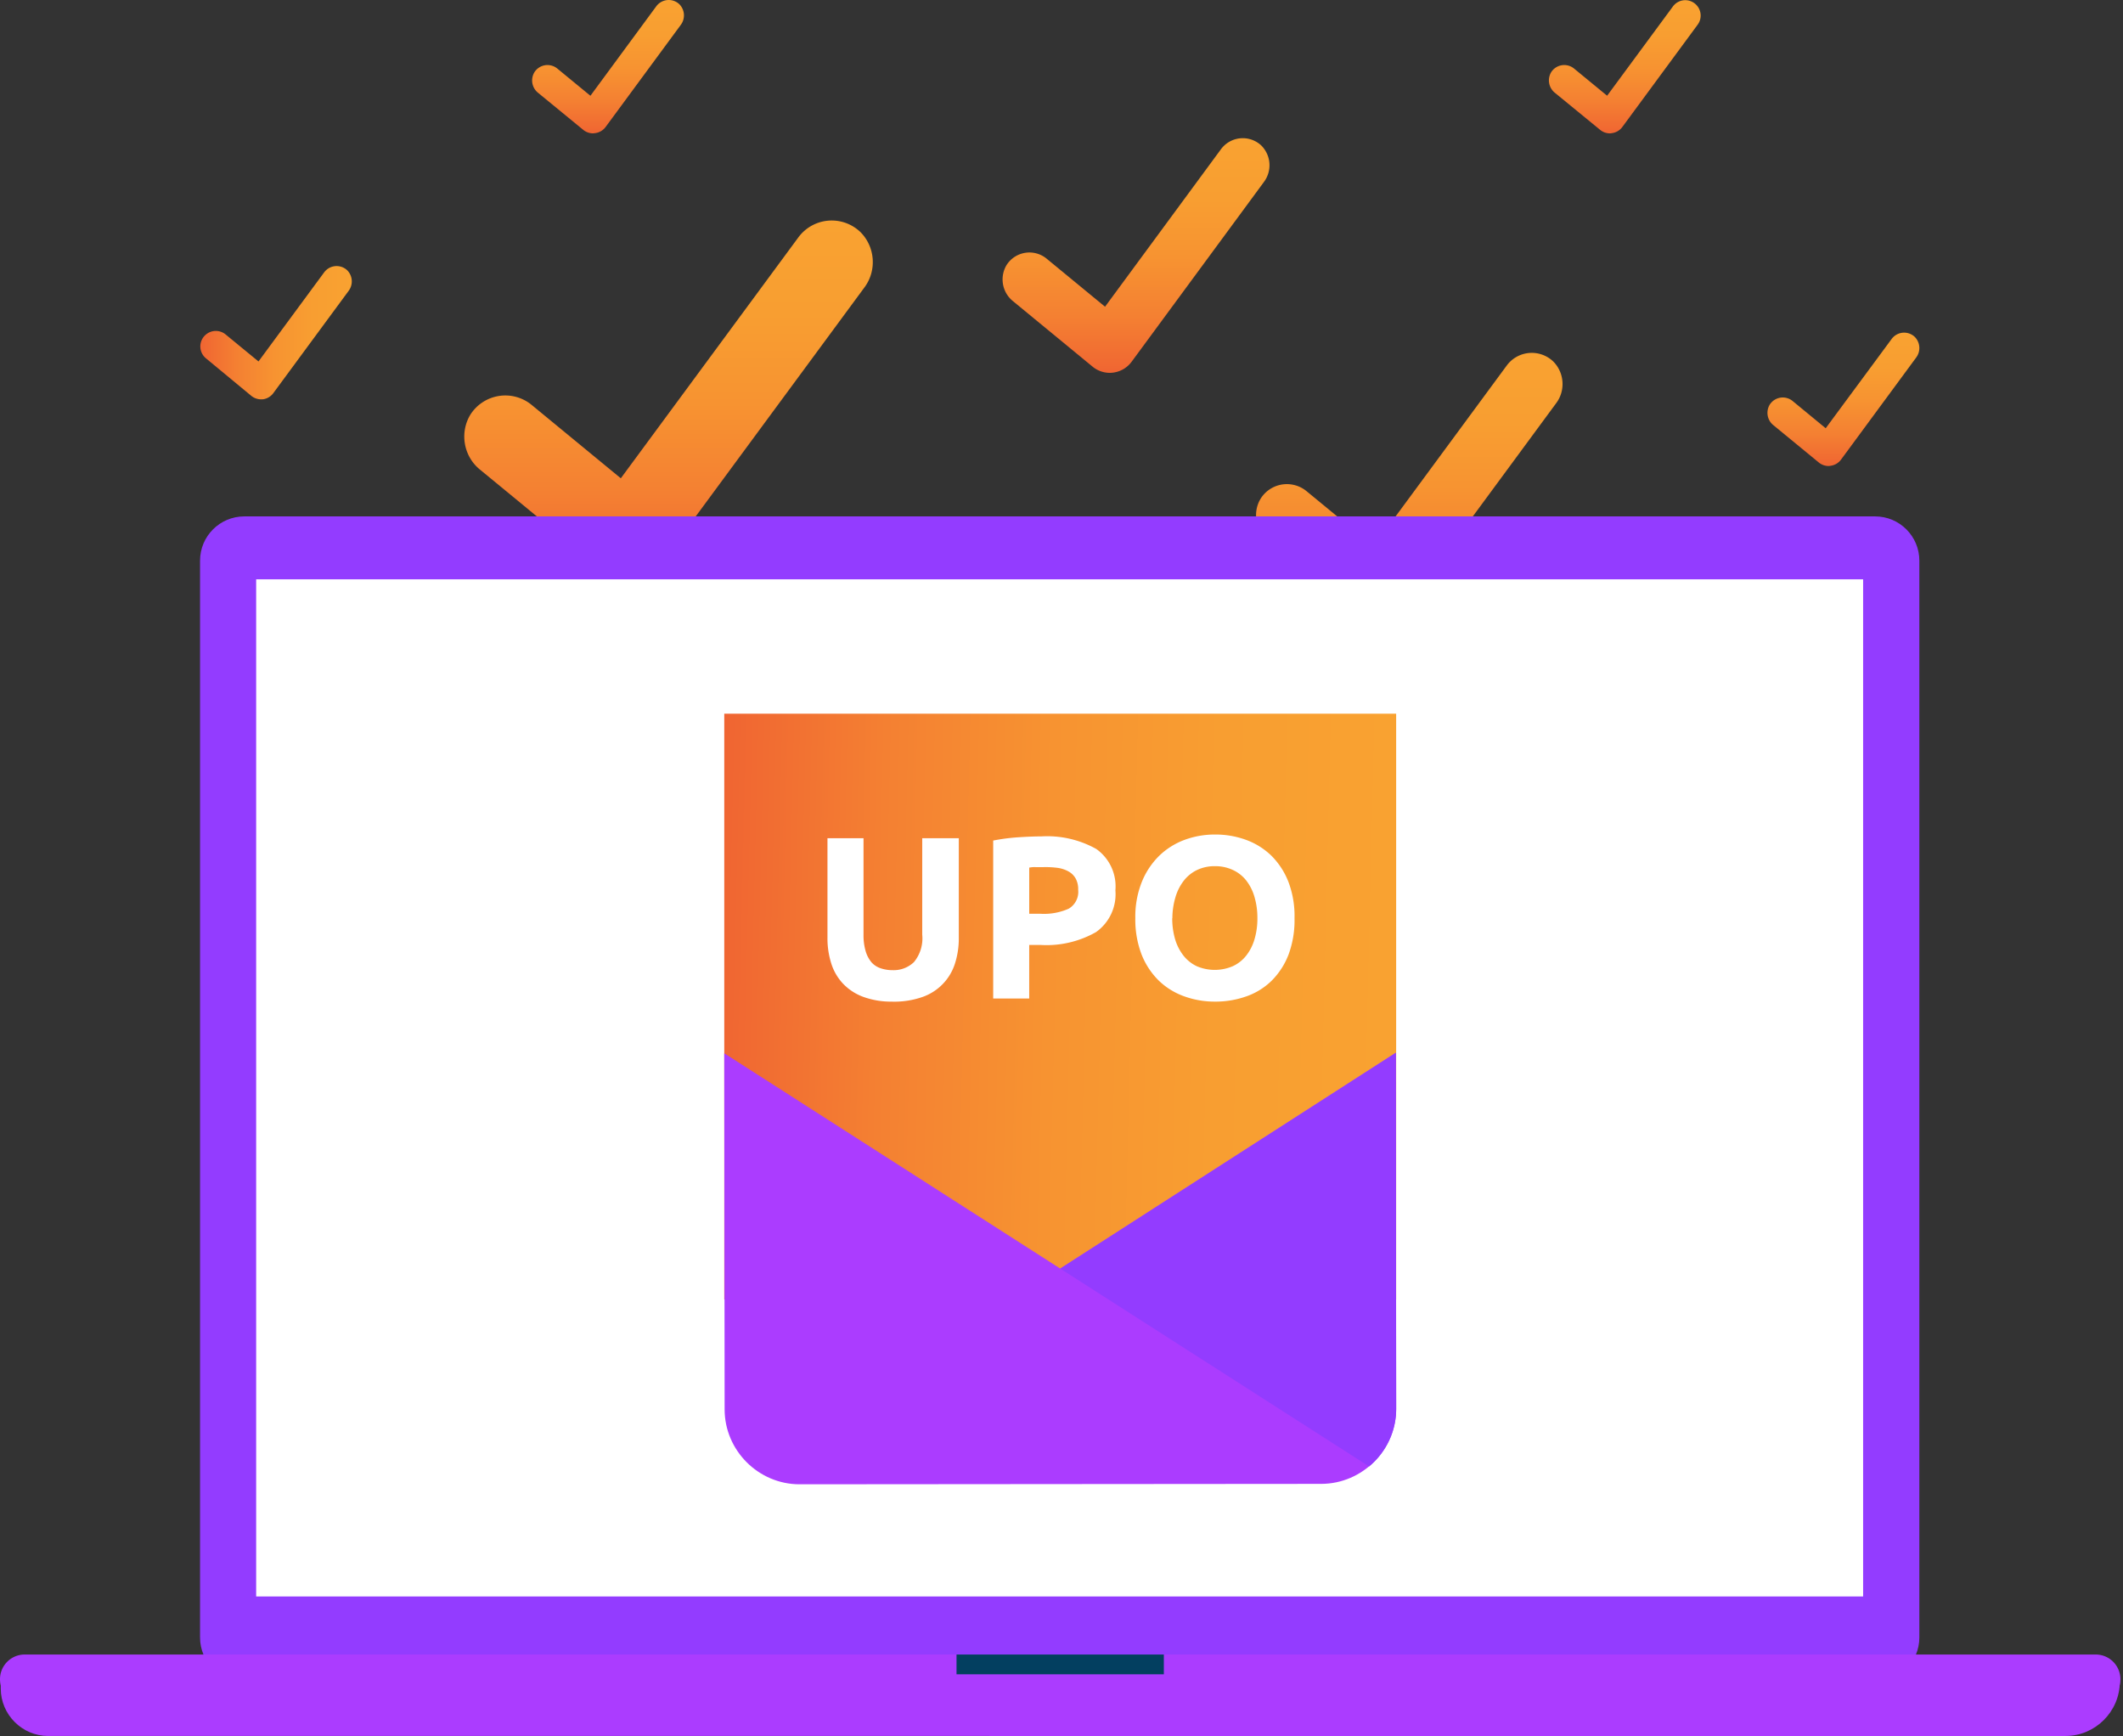 <svg viewBox="0 0 450 368" xmlns="http://www.w3.org/2000/svg" fill-rule="evenodd" clip-rule="evenodd" stroke-linejoin="round" stroke-miterlimit="2"><rect x="0" y="0" width="450" height="368" fill="#333333" stroke="none"/><path d="M235.244 79.02a5.747 5.747 0 01-3.641-1.3l-16.875-13.884a5.915 5.915 0 01-1.378-7.653 5.737 5.737 0 018.506-1.356l12.375 10.178 24.575-33.385a5.74 5.74 0 018.55-.775 5.915 5.915 0 01.535 7.741l-28.035 38.087a5.768 5.768 0 01-3.912 2.297 5.126 5.126 0 01-.7.05z" fill="url(#_Linear1)" fill-rule="nonzero"/><path d="M292.344 131.889a6.658 6.658 0 01-4.191-1.494l-19.356-15.937c-2.66-2.096-3.343-5.89-1.581-8.781a6.567 6.567 0 015.558-3.074c1.529 0 3.011.535 4.189 1.511l14.187 11.666 28.228-38.313a6.588 6.588 0 019.834-.878c2.392 2.375 2.661 6.194.625 8.881l-32.187 43.71a6.603 6.603 0 01-4.491 2.634c-.269.044-.542.07-.815.075z" fill="url(#_Linear2)" fill-rule="nonzero"/><path d="M341.241 28.267a3.276 3.276 0 01-2.066-.744l-9.597-7.859a3.369 3.369 0 01-.775-4.375 3.284 3.284 0 014.822-.775l7.028 5.775L354.634 1.32a3.26 3.26 0 012.589-1.281 3.272 3.272 0 013.257 3.256c0 .714-.235 1.408-.668 1.975l-15.937 21.644a3.28 3.28 0 01-2.188 1.3c-.144.031-.29.048-.437.053h-.009z" fill="url(#_Linear3)" fill-rule="nonzero"/><path d="M125.706 28.264a3.277 3.277 0 01-2.078-.744l-9.569-7.847a3.357 3.357 0 01-.775-4.375 3.284 3.284 0 014.838-.775l7.025 5.775 13.972-18.981a3.28 3.28 0 014.875-.425 3.356 3.356 0 01.312 4.375l-15.937 21.644a3.28 3.28 0 01-2.188 1.3l-.475.053z" fill="url(#_Linear4)" fill-rule="nonzero"/><path d="M55.328 84.633a3.28 3.28 0 01-2.066-.744l-9.543-7.894a3.28 3.28 0 01-1.257-2.581 3.294 3.294 0 013.279-3.279c.732 0 1.445.246 2.021.698l7.029 5.772 13.928-18.897a3.28 3.28 0 014.865-.438 3.345 3.345 0 01.313 4.375L57.938 83.311a3.278 3.278 0 01-2.188 1.312l-.422.01z" fill="url(#_Linear5)" fill-rule="nonzero"/><path d="M387.587 98.764a3.276 3.276 0 01-2.065-.744l-9.609-7.893a3.356 3.356 0 01-.788-4.375 3.28 3.28 0 014.831-.775l7.028 5.784 13.994-18.944a3.28 3.28 0 014.875-.425 3.356 3.356 0 01.313 4.375l-15.938 21.644a3.278 3.278 0 01-2.187 1.3c-.149.032-.301.05-.453.053z" fill="url(#_Linear6)" fill-rule="nonzero"/><path d="M133.169 122.78a8.787 8.787 0 01-5.582-1.994L101.794 99.57c-3.512-2.797-4.418-7.817-2.107-11.665a8.782 8.782 0 0112.997-2.094l18.907 15.556 37.634-51.059a8.782 8.782 0 0113.125-1.153c3.191 3.162 3.547 8.255.828 11.831l-42.959 58.294a8.787 8.787 0 01-5.972 3.5 8.079 8.079 0 01-1.078 0z" fill="url(#_Linear7)" fill-rule="nonzero"/><path d="M406.834 118.82c0-5.174-4.2-9.375-9.375-9.375H51.778c-5.174 0-9.375 4.201-9.375 9.375v228.219c0 5.174 4.201 9.375 9.375 9.375h345.681c5.175 0 9.375-4.201 9.375-9.375V118.82z" fill="#933cff"/><path fill="#fff" d="M54.297 122.78h340.619v215.566H54.297z"/><path d="M.137 356.373h449.188v.038c0 6.306-5.185 11.496-11.491 11.503H10.2c-5.506 0-10.037-4.531-10.037-10.037v-1.504H.138z" fill="#ab3cff" fill-rule="nonzero"/><path d="M449.45 355.883a5.234 5.234 0 00-5.231-5.231H5.231A5.234 5.234 0 000 355.883a5.234 5.234 0 005.231 5.231h438.988a5.234 5.234 0 005.231-5.231z" fill="#ab3cff"/><path fill="#033f60" d="M202.747 350.652h43.947v4.191h-43.947z"/><path fill="url(#_Linear8)" d="M153.519 151.258h142.416v124.15H153.519z"/><path d="M295.872 223.117l-71.135 45.741-71.218-45.625.075 75.459c0 8.712 7.169 15.882 15.881 15.882l.037-.001 110.538-.087c8.73-.014 15.904-7.207 15.894-15.938l-.072-75.431z" fill="#ab3cff" fill-rule="nonzero"/><path d="M295.863 223.117l.075 75.447a15.841 15.841 0 01-5.735 12.231l-65.475-41.937 71.135-45.741z" fill="#933cff" fill-rule="nonzero"/><path d="M189.159 212.277a17.199 17.199 0 01-6.171-1.004 11.284 11.284 0 01-4.279-2.784 11.034 11.034 0 01-2.5-4.266 17.552 17.552 0 01-.815-5.456v-21.115h7.64v20.475c-.02 1.183.137 2.363.466 3.5.249.86.675 1.66 1.25 2.346a4.481 4.481 0 001.956 1.25 7.721 7.721 0 002.5.388 6.188 6.188 0 004.528-1.719 7.903 7.903 0 001.744-5.822v-20.418h7.753v21.125c.019 1.859-.26 3.71-.828 5.481a11.024 11.024 0 01-6.912 7.05 18.074 18.074 0 01-6.335.978l.003-.009zm31.55-35.013c4.058-.243 8.103.68 11.654 2.659a9.699 9.699 0 014.062 8.782 9.814 9.814 0 01-4.116 8.843 21.242 21.242 0 01-11.756 2.722h-2.397v11.353h-7.634v-33.481a42.087 42.087 0 015.281-.69c1.875-.125 3.5-.188 4.906-.188zm.491 6.513h-1.647a5.82 5.82 0 00-1.394.1v9.784h2.397a12.87 12.87 0 005.972-1.078 4.135 4.135 0 002.006-4.016 4.7 4.7 0 00-.515-2.347 3.908 3.908 0 00-1.469-1.493 6.63 6.63 0 00-2.322-.791 20.514 20.514 0 00-3.034-.163l.006.004zm53.191 10.825a20.94 20.94 0 01-1.25 7.665 15.854 15.854 0 01-3.55 5.531 14.423 14.423 0 01-5.357 3.35 19.503 19.503 0 01-6.687 1.129 18.947 18.947 0 01-6.563-1.129 15.04 15.04 0 01-5.393-3.35 15.99 15.99 0 01-3.625-5.531 20.65 20.65 0 01-1.319-7.665 19.796 19.796 0 011.369-7.666 16.298 16.298 0 013.7-5.569 15.45 15.45 0 015.381-3.375 18.508 18.508 0 016.447-1.128 18.913 18.913 0 016.562 1.128 15.158 15.158 0 015.394 3.375 15.973 15.973 0 013.613 5.569 20.327 20.327 0 011.278 7.666zm-25.919 0c-.011 1.523.199 3.04.625 4.503.37 1.246.97 2.412 1.769 3.437a7.861 7.861 0 002.812 2.235 9.72 9.72 0 007.616 0 7.78 7.78 0 002.847-2.235 10.186 10.186 0 001.756-3.437c.432-1.462.642-2.98.625-4.503a15.604 15.604 0 00-.625-4.541 10.21 10.21 0 00-1.756-3.475 7.733 7.733 0 00-2.847-2.222 8.8 8.8 0 00-3.75-.791 8.663 8.663 0 00-3.825.816 7.887 7.887 0 00-2.785 2.247 10.448 10.448 0 00-1.768 3.475 15.815 15.815 0 00-.666 4.491h-.028z" fill="#fff" fill-rule="nonzero"/><defs><linearGradient id="_Linear1" x1="0" y1="0" x2="1" y2="0" gradientUnits="userSpaceOnUse" gradientTransform="matrix(0 -49.732 49.732 0 240.797 79.02)"><stop offset="0" stop-color="#f06532"/><stop offset=".24" stop-color="#f48032"/><stop offset=".49" stop-color="#f79331"/><stop offset=".74" stop-color="#f89e31"/><stop offset="1" stop-color="#f9a231"/></linearGradient><linearGradient id="_Linear2" x1="0" y1="0" x2="1" y2="0" gradientUnits="userSpaceOnUse" gradientTransform="rotate(-90 215.305 -83.416) scale(57.104)"><stop offset="0" stop-color="#f06532"/><stop offset=".24" stop-color="#f48032"/><stop offset=".49" stop-color="#f79331"/><stop offset=".74" stop-color="#f89e31"/><stop offset="1" stop-color="#f9a231"/></linearGradient><linearGradient id="_Linear3" x1="0" y1="0" x2="1" y2="0" gradientUnits="userSpaceOnUse" gradientTransform="rotate(-90 186.332 -158.065) scale(28.228)"><stop offset="0" stop-color="#f06532"/><stop offset=".24" stop-color="#f48032"/><stop offset=".49" stop-color="#f79331"/><stop offset=".74" stop-color="#f89e31"/><stop offset="1" stop-color="#f9a231"/></linearGradient><linearGradient id="_Linear4" x1="0" y1="0" x2="1" y2="0" gradientUnits="userSpaceOnUse" gradientTransform="rotate(-90 78.573 -50.309) scale(28.264)"><stop offset="0" stop-color="#f06532"/><stop offset=".24" stop-color="#f48032"/><stop offset=".49" stop-color="#f79331"/><stop offset=".74" stop-color="#f89e31"/><stop offset="1" stop-color="#f9a231"/></linearGradient><linearGradient id="_Linear5" x1="0" y1="0" x2="1" y2="0" gradientUnits="userSpaceOnUse" gradientTransform="translate(42.462 -104.792) scale(32.104)"><stop offset="0" stop-color="#f06532"/><stop offset=".24" stop-color="#f48032"/><stop offset=".49" stop-color="#f79331"/><stop offset=".74" stop-color="#f89e31"/><stop offset="1" stop-color="#f9a231"/></linearGradient><linearGradient id="_Linear6" x1="0" y1="0" x2="1" y2="0" gradientUnits="userSpaceOnUse" gradientTransform="rotate(-90 244.749 -145.985) scale(28.264)"><stop offset="0" stop-color="#f06532"/><stop offset=".24" stop-color="#f48032"/><stop offset=".49" stop-color="#f79331"/><stop offset=".74" stop-color="#f89e31"/><stop offset="1" stop-color="#f9a231"/></linearGradient><linearGradient id="_Linear7" x1="0" y1="0" x2="1" y2="0" gradientUnits="userSpaceOnUse" gradientTransform="rotate(-90 132.253 -9.455) scale(76.064)"><stop offset="0" stop-color="#f06532"/><stop offset=".24" stop-color="#f48032"/><stop offset=".49" stop-color="#f79331"/><stop offset=".74" stop-color="#f89e31"/><stop offset="1" stop-color="#f9a231"/></linearGradient><linearGradient id="_Linear8" x1="0" y1="0" x2="1" y2="0" gradientUnits="userSpaceOnUse" gradientTransform="rotate(1.257 -6817.372 7072.785) scale(142.45)"><stop offset="0" stop-color="#f06532"/><stop offset=".24" stop-color="#f48032"/><stop offset=".49" stop-color="#f79331"/><stop offset=".74" stop-color="#f89e31"/><stop offset="1" stop-color="#f9a231"/></linearGradient></defs></svg>